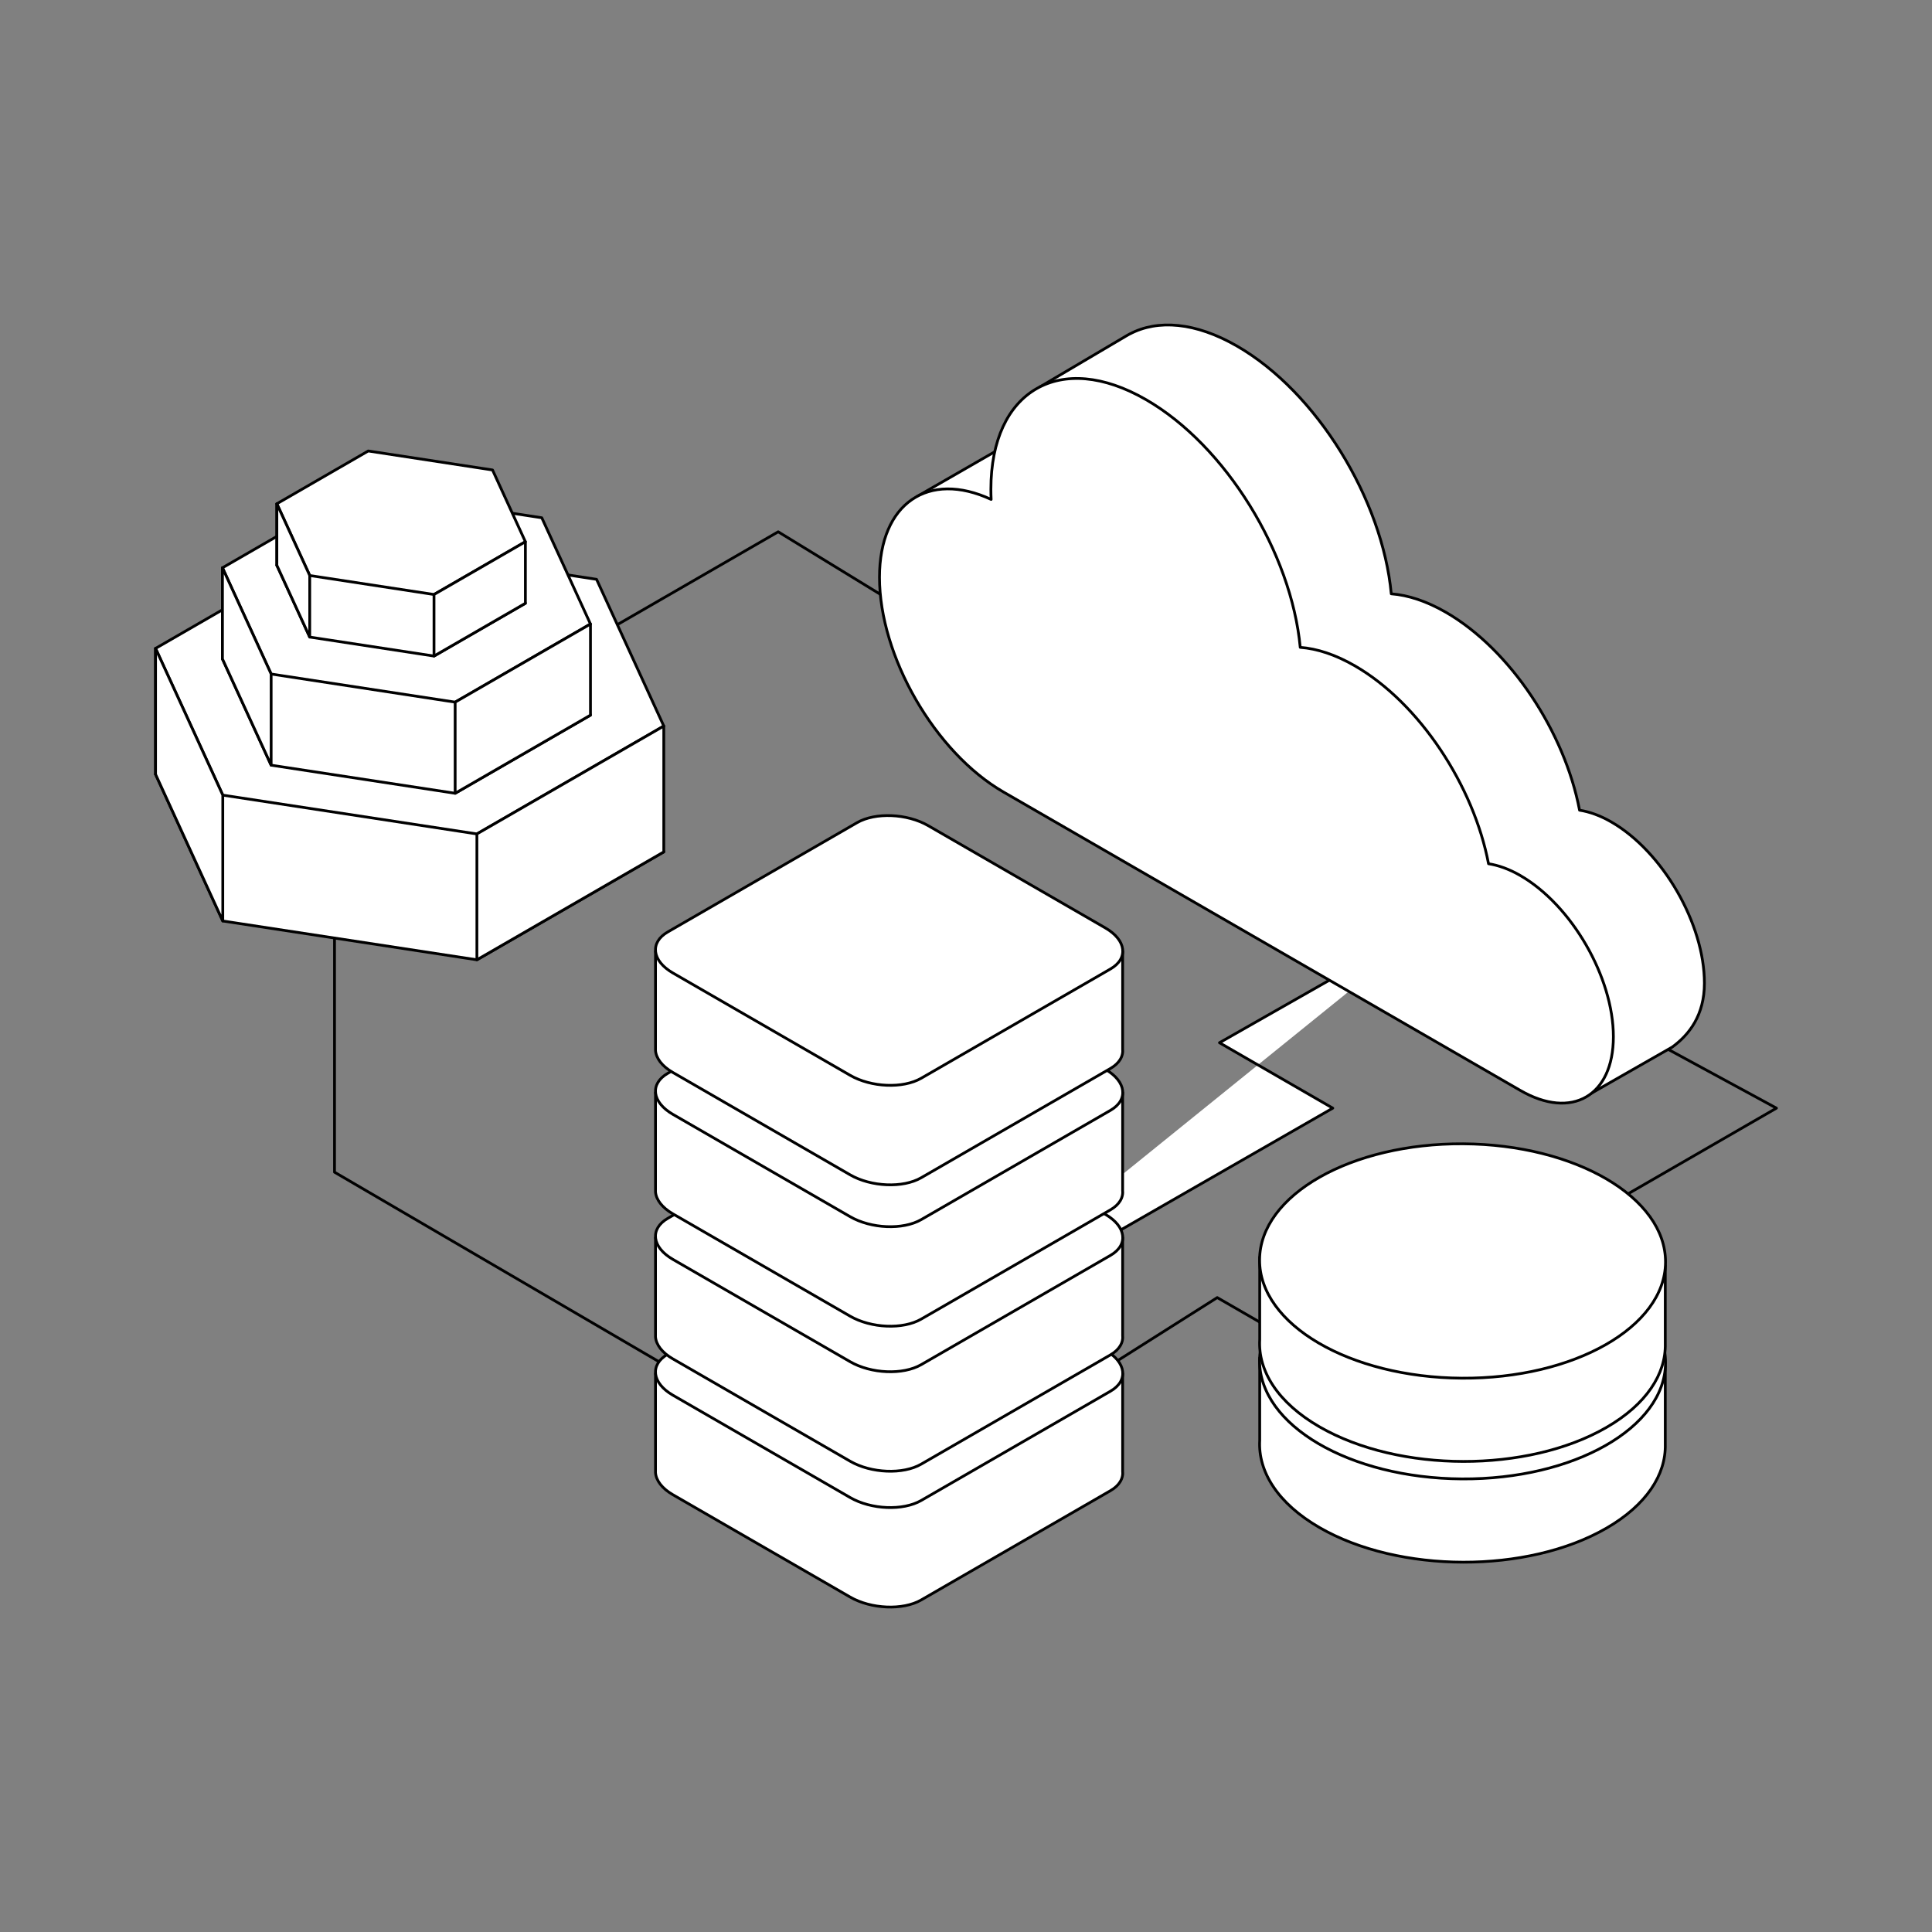 <?xml version="1.0" encoding="UTF-8"?><svg id="b" xmlns="http://www.w3.org/2000/svg" viewBox="0 0 700 700"><rect x="0" y="0" width="700" height="700" fill="#808080" stroke="none"/><defs><style>.g,.h{stroke:#000;stroke-linecap:round;stroke-linejoin:round;}.g,.i{fill:#fff;}.h{fill:none;}</style></defs><polyline class="h" points="121.2 339.87 121.2 424.7 249.38 499.58"/><polyline class="h" points="223.67 226.33 281.95 192.68 321.22 216.72"/><polyline class="h" points="394.81 499.39 441.03 470.14 523.08 517.51"/><polyline class="g" points="322.14 493.83 482.89 401.5 441.84 377.8 522.52 331.89"/><g><g><path class="i" d="M456.42,521.85v-29.85s147.8,3.73,146.94,2.87v28.42c.27,11.01-6.83,22.03-21.33,30.4-28.6,16.51-75.13,16.41-103.94-.22-15.1-8.72-22.33-20.25-21.67-31.63Z"/><path class="h" d="M456.42,521.85v-29.85s147.8,3.73,146.94,2.87v28.42c.27,11.01-6.83,22.03-21.33,30.4-28.6,16.51-75.13,16.41-103.94-.22-15.1-8.72-22.33-20.25-21.67-31.63Z"/></g><g><ellipse class="i" cx="529.91" cy="493.38" rx="42.46" ry="73.54" transform="translate(33.21 1020.18) rotate(-89.64)"/><ellipse class="h" cx="529.91" cy="493.38" rx="42.46" ry="73.54" transform="translate(33.21 1020.18) rotate(-89.64)"/></g></g><g><g><path class="i" d="M406.75,532.9v-35.34H237.5v35.16c-.02,.28-.02,.57,0,.86h0s0,.01,0,.01c.21,2.79,2.33,5.68,6.29,7.97l64.21,37.07c7.62,4.4,19.16,4.88,25.76,1.07l68.57-39.59c3.3-1.9,4.74-4.52,4.41-7.21Z"/><path class="h" d="M406.75,532.9v-35.34H237.5v35.16c-.02,.28-.02,.57,0,.86h0s0,.01,0,.01c.21,2.79,2.33,5.68,6.29,7.97l64.21,37.07c7.62,4.4,19.16,4.88,25.76,1.07l68.57-39.59c3.3-1.9,4.74-4.52,4.41-7.21Z"/></g><g><path class="i" d="M402.34,504.06l-68.57,39.59c-6.6,3.81-18.14,3.33-25.76-1.07l-64.21-37.07c-7.62-4.4-8.45-11.06-1.85-14.87l68.57-39.59c6.6-3.81,18.14-3.33,25.76,1.07l64.21,37.07c7.62,4.4,8.45,11.06,1.85,14.87Z"/><path class="h" d="M402.34,504.06l-68.57,39.59c-6.6,3.81-18.14,3.33-25.76-1.07l-64.21-37.07c-7.62-4.4-8.45-11.06-1.85-14.87l68.57-39.59c6.6-3.81,18.14-3.33,25.76,1.07l64.21,37.07c7.62,4.4,8.45,11.06,1.85,14.87Z"/></g></g><g><g><path class="i" d="M406.75,483.69v-35.34H237.5v35.16c-.02,.28-.02,.57,0,.86h0s0,.01,0,.01c.21,2.79,2.33,5.68,6.29,7.97l64.21,37.07c7.62,4.4,19.16,4.88,25.76,1.07l68.57-39.59c3.3-1.9,4.74-4.52,4.41-7.21Z"/><path class="h" d="M406.75,483.69v-35.34H237.5v35.16c-.02,.28-.02,.57,0,.86h0s0,.01,0,.01c.21,2.79,2.33,5.68,6.29,7.97l64.21,37.07c7.62,4.4,19.16,4.88,25.76,1.07l68.57-39.59c3.3-1.9,4.74-4.52,4.41-7.21Z"/></g><g><path class="i" d="M402.34,454.85l-68.57,39.59c-6.6,3.81-18.14,3.33-25.76-1.07l-64.21-37.07c-7.62-4.4-8.45-11.06-1.85-14.87l68.57-39.59c6.6-3.81,18.14-3.33,25.76,1.07l64.21,37.07c7.62,4.4,8.45,11.06,1.85,14.87Z"/><path class="h" d="M402.34,454.85l-68.57,39.59c-6.6,3.81-18.14,3.33-25.76-1.07l-64.21-37.07c-7.62-4.4-8.45-11.06-1.85-14.87l68.57-39.59c6.6-3.81,18.14-3.33,25.76,1.07l64.21,37.07c7.62,4.4,8.45,11.06,1.85,14.87Z"/></g></g><g><g><path class="i" d="M406.75,431.14v-35.34H237.5v35.16c-.02,.28-.02,.57,0,.86h0s0,.01,0,.01c.21,2.79,2.33,5.68,6.29,7.97l64.21,37.07c7.62,4.4,19.16,4.88,25.76,1.07l68.57-39.59c3.3-1.9,4.74-4.52,4.41-7.21Z"/><path class="h" d="M406.75,431.14v-35.34H237.5v35.16c-.02,.28-.02,.57,0,.86h0s0,.01,0,.01c.21,2.79,2.33,5.68,6.29,7.97l64.21,37.07c7.62,4.4,19.16,4.88,25.76,1.07l68.57-39.59c3.3-1.9,4.74-4.52,4.41-7.21Z"/></g><g><path class="i" d="M402.34,402.3l-68.57,39.59c-6.6,3.81-18.14,3.33-25.76-1.07l-64.21-37.07c-7.62-4.4-8.45-11.06-1.85-14.87l68.57-39.59c6.6-3.81,18.14-3.33,25.76,1.07l64.21,37.07c7.62,4.4,8.45,11.06,1.85,14.87Z"/><path class="h" d="M402.34,402.3l-68.57,39.59c-6.6,3.81-18.14,3.33-25.76-1.07l-64.21-37.07c-7.62-4.4-8.45-11.06-1.85-14.87l68.57-39.59c6.6-3.81,18.14-3.33,25.76,1.07l64.21,37.07c7.62,4.4,8.45,11.06,1.85,14.87Z"/></g></g><g><g><path class="i" d="M406.75,379.92v-35.34H237.5v35.16c-.02,.28-.02,.57,0,.86h0s0,.01,0,.01c.21,2.79,2.33,5.68,6.29,7.97l64.21,37.07c7.62,4.4,19.16,4.88,25.76,1.07l68.57-39.59c3.3-1.9,4.74-4.52,4.41-7.21Z"/><path class="h" d="M406.75,379.92v-35.34H237.5v35.16c-.02,.28-.02,.57,0,.86h0s0,.01,0,.01c.21,2.79,2.33,5.68,6.29,7.97l64.21,37.07c7.62,4.4,19.16,4.88,25.76,1.07l68.57-39.59c3.3-1.9,4.74-4.52,4.41-7.21Z"/></g><g><path class="i" d="M402.34,351.08l-68.57,39.59c-6.6,3.81-18.14,3.33-25.76-1.07l-64.21-37.07c-7.62-4.4-8.45-11.06-1.85-14.87l68.57-39.59c6.6-3.81,18.14-3.33,25.76,1.07l64.21,37.07c7.62,4.4,8.45,11.06,1.85,14.87Z"/><path class="h" d="M402.34,351.08l-68.57,39.59c-6.6,3.81-18.14,3.33-25.76-1.07l-64.21-37.07c-7.62-4.4-8.45-11.06-1.85-14.87l68.57-39.59c6.6-3.81,18.14-3.33,25.76,1.07l64.21,37.07c7.62,4.4,8.45,11.06,1.85,14.87Z"/></g></g><polyline class="h" points="599.97 377.8 643.64 401.5 524.75 470.14"/><g><g><path class="i" d="M456.42,485.35v-29.85s147.8,3.73,146.94,2.87v28.42c.27,11.01-6.83,22.03-21.33,30.4-28.6,16.51-75.13,16.41-103.94-.22-15.1-8.72-22.33-20.25-21.67-31.63Z"/><path class="h" d="M456.42,485.35v-29.85s147.8,3.73,146.94,2.87v28.42c.27,11.01-6.83,22.03-21.33,30.4-28.6,16.51-75.13,16.41-103.94-.22-15.1-8.72-22.33-20.25-21.67-31.63Z"/></g><g><ellipse class="i" cx="529.91" cy="456.89" rx="42.46" ry="73.54" transform="translate(69.7 983.91) rotate(-89.64)"/><ellipse class="h" cx="529.91" cy="456.89" rx="42.46" ry="73.54" transform="translate(69.7 983.91) rotate(-89.64)"/></g></g><g><g><g><path class="i" d="M332.28,179.87l53.25-30.64s-2,30.57-2,30.64-30.59,9.48-30.59,9.48l-20.66-9.48Z"/><path class="h" d="M332.28,179.87l53.25-30.64s-2,30.57-2,30.64-30.59,9.48-30.59,9.48l-20.66-9.48Z"/></g><g><path class="i" d="M416.74,256.36c-24.8-14.32-44.9-49.13-44.9-77.77,0-15.53,5.92-26.03,15.29-30.12l-10.43-8.24,31.4-18.54c.25-.15,.51-.3,.77-.44l.49-.28v.03c10.1-5.33,23.78-4.3,38.87,4.41,28.88,16.67,52.65,55.54,55.85,89.74,6.07,.47,12.77,2.64,19.81,6.7,23.41,13.52,43.04,43.48,48.41,71.7,3.6,.56,7.47,1.93,11.52,4.27,18.62,10.75,33.72,36.9,33.72,58.4,0,11.6-5.51,18.69-11.69,23.17l-30.87,17.63"/><path class="h" d="M416.74,256.36c-24.8-14.32-44.9-49.13-44.9-77.77,0-15.53,5.92-26.03,15.29-30.12l-10.43-8.24,31.4-18.54c.25-.15,.51-.3,.77-.44l.49-.28v.03c10.1-5.33,23.78-4.3,38.87,4.41,28.88,16.67,52.65,55.54,55.85,89.74,6.07,.47,12.77,2.64,19.81,6.7,23.41,13.52,43.04,43.48,48.41,71.7,3.6,.56,7.47,1.93,11.52,4.27,18.62,10.75,33.72,36.9,33.72,58.4,0,11.6-5.51,18.69-11.69,23.17l-30.87,17.63"/></g></g><g><path class="i" d="M550.84,317.22c-4.05-2.34-7.92-3.71-11.52-4.27-5.37-28.22-25-58.18-48.41-71.7-7.04-4.07-13.74-6.24-19.81-6.7-3.2-34.2-26.98-73.07-55.85-89.74-31.05-17.93-56.23-3.4-56.23,32.46,0,1.22,.03,2.44,.09,3.68-22.71-10.53-40.45,1.34-40.45,28.23,0,28.63,20.1,63.45,44.9,77.77l187.28,108.13c18.62,10.75,33.72,2.04,33.72-19.46s-15.1-47.65-33.72-58.4Z"/><path class="h" d="M550.84,317.22c-4.05-2.34-7.92-3.71-11.52-4.27-5.37-28.22-25-58.18-48.41-71.7-7.04-4.07-13.74-6.24-19.81-6.7-3.2-34.2-26.98-73.07-55.85-89.74-31.05-17.93-56.23-3.4-56.23,32.46,0,1.22,.03,2.44,.09,3.68-22.71-10.53-40.45,1.34-40.45,28.23,0,28.63,20.1,63.45,44.9,77.77l187.28,108.13c18.62,10.75,33.72,2.04,33.72-19.46s-15.1-47.65-33.72-58.4Z"/></g></g><polygon class="g" points="124.07 241.44 56.36 280.53 80.72 333.69 172.79 347.75 240.5 308.66 216.14 255.5 124.07 241.44"/><polygon class="g" points="124.07 195.84 56.36 234.93 80.72 288.09 172.79 302.15 240.5 263.06 216.14 209.9 124.07 195.84"/><line class="g" x1="56.36" y1="234.93" x2="56.36" y2="280.53"/><polygon class="g" points="172.79 347.75 172.79 302.15 240.5 263.06 240.5 308.66 172.79 347.75"/><polygon class="g" points="80.72 333.69 80.72 288.09 56.36 234.93 56.36 280.54 80.72 333.69"/><g><g><polygon class="i" points="129.63 210.44 80.6 238.74 98.24 277.24 164.91 287.42 213.94 259.11 196.3 220.62 129.63 210.44"/><polygon class="h" points="129.63 210.44 80.6 238.74 98.24 277.24 164.91 287.42 213.94 259.11 196.3 220.62 129.63 210.44"/></g><g><polygon class="i" points="129.63 177.42 80.6 205.72 98.24 244.21 164.91 254.4 213.94 226.09 196.3 187.6 129.63 177.42"/><polygon class="h" points="129.63 177.42 80.6 205.72 98.24 244.21 164.91 254.4 213.94 226.09 196.3 187.6 129.63 177.42"/></g><line class="h" x1="80.6" y1="205.72" x2="80.6" y2="238.74"/><g><polygon class="i" points="164.91 287.42 164.91 254.4 213.94 226.09 213.94 259.11 164.91 287.42"/><polygon class="h" points="164.91 287.42 164.91 254.4 213.94 226.09 213.94 259.11 164.91 287.42"/></g><g><polygon class="i" points="98.24 277.24 98.24 244.21 80.6 205.72 80.6 238.75 98.24 277.24"/><polygon class="h" points="98.24 277.24 98.24 244.21 80.6 205.72 80.6 238.75 98.24 277.24"/></g></g><g><g><polygon class="i" points="133.42 185.7 100.31 204.82 112.22 230.82 157.25 237.7 190.36 218.58 178.45 192.58 133.42 185.7"/><polygon class="h" points="133.42 185.7 100.31 204.82 112.22 230.82 157.25 237.7 190.36 218.58 178.45 192.58 133.42 185.7"/></g><g><polygon class="i" points="133.42 163.4 100.31 182.52 112.22 208.52 157.25 215.4 190.36 196.28 178.45 170.28 133.42 163.4"/><polygon class="h" points="133.42 163.4 100.31 182.52 112.22 208.52 157.25 215.4 190.36 196.28 178.45 170.28 133.42 163.4"/></g><line class="h" x1="100.31" y1="182.52" x2="100.31" y2="204.82"/><g><polygon class="i" points="157.25 237.7 157.25 215.4 190.36 196.28 190.36 218.58 157.25 237.7"/><polygon class="h" points="157.25 237.7 157.25 215.4 190.36 196.28 190.36 218.58 157.25 237.7"/></g><g><polygon class="i" points="112.22 230.82 112.22 208.52 100.31 182.52 100.31 204.82 112.22 230.82"/><polygon class="h" points="112.22 230.82 112.22 208.52 100.31 182.52 100.31 204.82 112.22 230.82"/></g></g></svg>